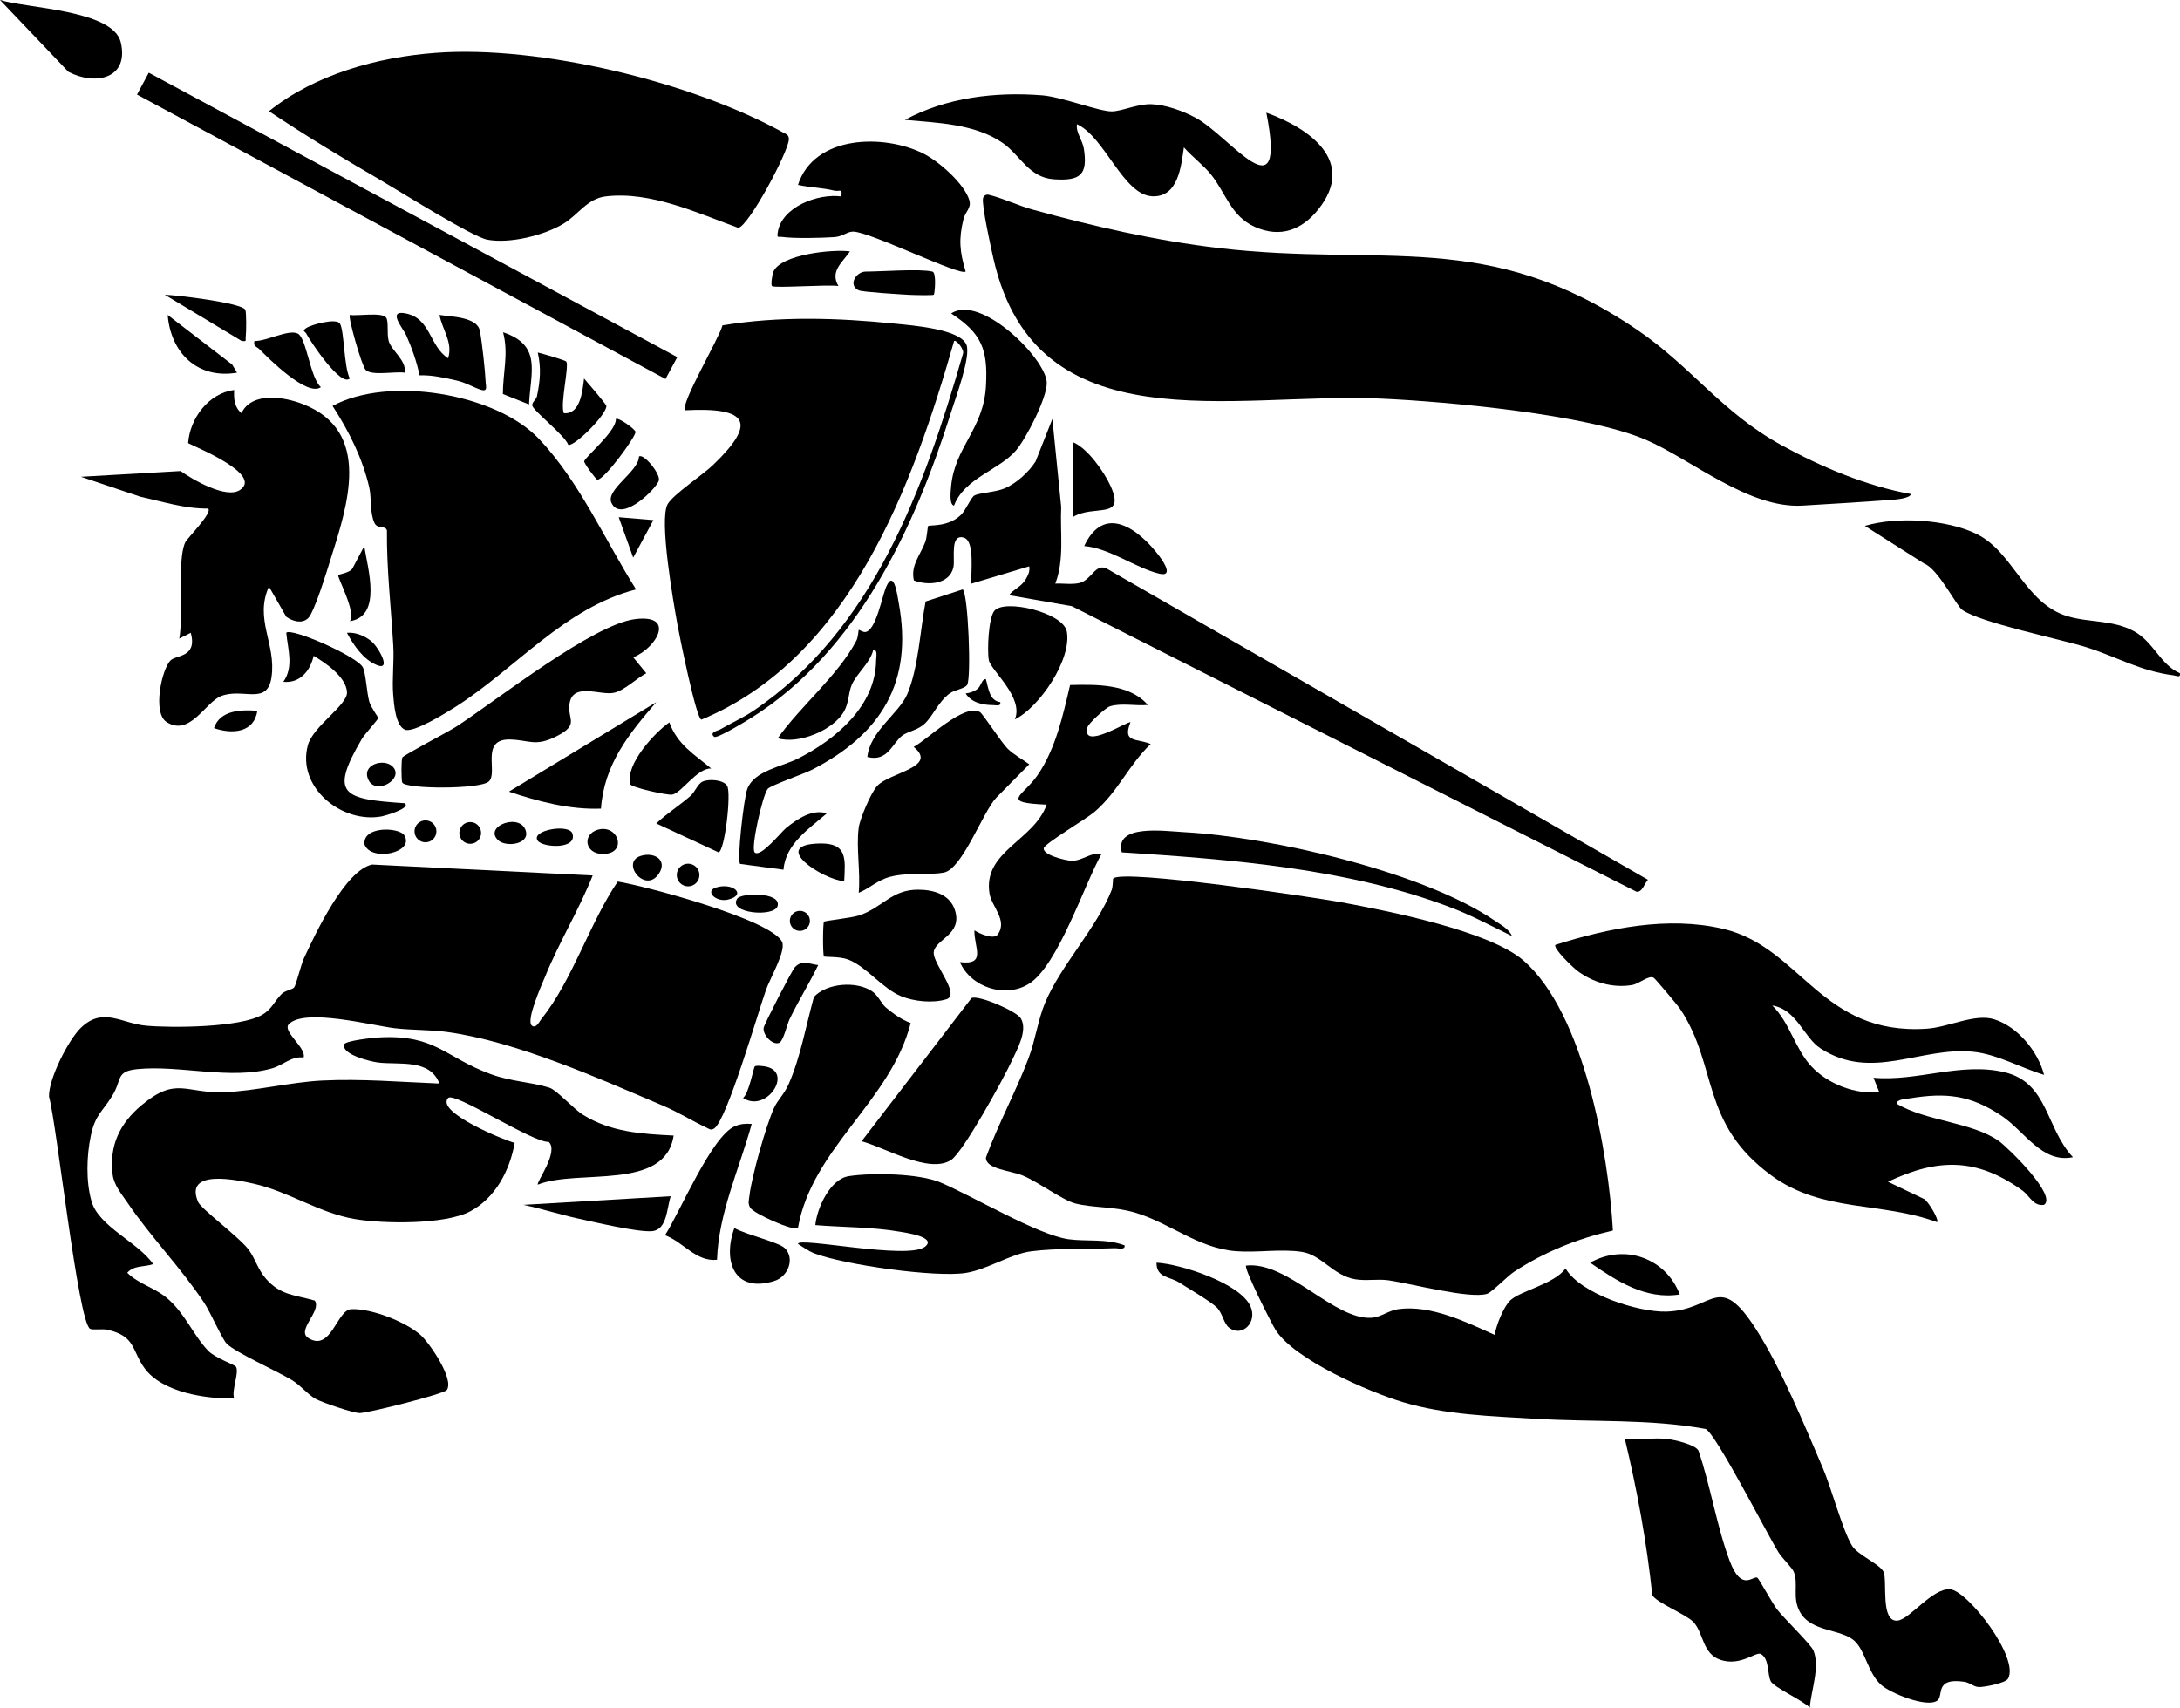 <?xml version="1.0" encoding="UTF-8"?>
<svg id="Layer_2" data-name="Layer 2" xmlns="http://www.w3.org/2000/svg" viewBox="0 0 859.68 673.5">
  <g id="Layer_1-2" data-name="Layer 1">
    <g>
      <path d="M636.04,485.32c-14.02,3.24-26.96,8.41-38.99,16.29-2.57,1.69-8.76,8.11-10.68,8.69-6.86,2.07-30.05-4.06-38.68-5.32-4.38-.64-8.86.31-13.26-.42-8.72-1.45-13.2-9.63-21.1-10.82-8.27-1.25-17.63.4-25.96-.26-14.91-1.18-25.74-10.99-39.57-15.15-8.55-2.58-16.41-1.83-23.7-3.66-5.02-1.26-14.76-8.56-20.85-11.06-4.71-1.93-14.66-2.51-14.44-7.08,4.87-13.36,11.77-25.86,16.79-39.16,2.73-7.22,3.69-15.09,6.56-21.93,6.14-14.68,20.43-29.6,26.24-44.46.52-1.32.41-4.3.6-4.49,3.75-3.79,79.4,7.41,90.23,9.43,18.17,3.38,58.18,11.23,71.63,22.99,23.94,20.95,33.45,76.01,35.19,106.42Z"/>
      <path d="M233.72,345.3c-5.44,13.66-13.25,26.28-18.77,39.92-1.23,3.03-7.75,17.38-5.16,19.33,1.62,1.22,2.95-1.69,3.67-2.59,12.34-15.41,19.1-38.05,30.15-54.27,11.13,1.82,60.72,15.02,64.81,23.84,1.6,3.46-4.72,14.29-6.31,18.76-3.09,8.67-15.48,51.62-20.5,54.8-1.36.86-1.91.16-3.08-.38-5.4-2.52-10.93-5.99-16.68-8.44-25.77-10.99-58.44-25.62-85.85-29.29-6.25-.84-13.71-.67-20.23-1.43-8.93-1.04-35.61-8.07-41.87-1.61-2.73,2.82,7.11,9.43,5.81,13.15-4.75-.63-8.08,3.02-12.3,4.24-16.37,4.74-36.5-1.34-53.25.34-8.69.87-5.9,4.11-9.93,10.58s-6.64,7.38-8.39,15.55c-1.7,7.96-2.01,18.22.27,26.07,2.89,9.96,18.35,16.06,24.3,24.71-3.34,1.19-7.63.37-10.23,3.41,4.43,4.39,10.45,5.74,15.34,9.71,7.3,5.93,10.74,15.01,16.57,21.05,2.68,2.79,10.39,5.48,10.91,6.22,1.52,2.16-1.83,9.42-.65,12.59-11.13.2-28.38-2.33-35.36-11.96-5.13-7.07-3.42-12.52-14.51-15.13-2.1-.49-5.97.21-6.99-.42-4.72-2.89-13.13-80.75-16.16-91.54-.23-6.86,7.63-22.48,12.7-27.28,8.65-8.2,15.91-1.57,25.56-.7,10.36.94,37.16.75,45.82-4.3,3.94-2.3,4.77-5.4,7.71-8.25,1.4-1.36,4.18-1.67,4.88-2.53.77-.94,2.66-8.91,3.87-11.52,4.4-9.52,16.27-34.81,26.9-36.95l86.95,4.31Z"/>
      <path d="M753.62,194.87c-.52,1.7-5.89,2.14-7.42,2.25-11.63.88-23.82,1.6-35.36,2.29-21.27,1.27-43.83-18.21-61.79-25.95-23.39-10.09-78.17-15.06-104.59-16.25-58.14-2.62-135.67,18.88-152.62-54.86-.94-4.08-4.81-21.56-4.17-24.22.2-.84,1.09-1.58,2.29-1.3,4.92,1.14,11.71,4.29,17.06,5.77,24.07,6.66,48.8,12.32,73.68,15.24,64.88,7.61,105.86-7.95,164.96,32.27,21.37,14.54,33.35,32.61,57.03,45.56,15.57,8.52,33.37,16.05,50.92,19.19Z"/>
      <path d="M589.43,526.49c.52-3.61,3.59-11.35,6.24-13.71,4.35-3.87,17.25-6.35,21.71-12.49,5.93,10.08,28.65,17.29,39.71,17.01,18.84-.48,20.51-16.26,35.44,7.01,9.84,15.34,18.99,37.62,26.28,54.65,3.41,7.97,7.82,24.64,11.52,30.66,2.32,3.78,11.03,7.24,12.45,10.35,1.58,3.46-1.39,19.89,5.52,19.2,4.78-.48,13.68-12.8,20.64-12.37s27.67,27.24,22.89,35.33c-.99,1.69-9.43,3.34-11.48,3.25s-3.59-1.76-5.7-2.07c-11.99-1.77-8.03,5.49-10.69,7.42-4.07,2.96-18.66-2.95-22.3-6.35-5.1-4.75-6.08-13.2-10.25-17.11-5.33-4.99-17.03-3.38-21.59-11.47-3.18-5.63-.51-11.02-2.42-15.81-.68-1.7-4.63-5.46-6.01-7.67-4.67-7.5-24.58-46.66-28.77-48.73-21.96-4.01-44.5-2.67-66.69-3.99-17.61-1.05-35.76-1.53-52.7-6.59-13.53-4.04-42.68-16.75-50.18-28.44-1.61-2.51-12.7-24.49-11.65-25.42,16.44-1.84,34.71,21.64,49.58,20.58,3.56-.25,6.62-2.86,10.37-3.39,12.72-1.8,26.78,5.03,38.08,10.15Z"/>
      <path d="M265.65,447.86c-3.33,22.12-37.64,13.02-53.58,19.37-.68-.86,8.47-13.04,4.31-16.87-6,.52-37.27-19.94-39.66-17.31-5.09,5.58,22.4,16.77,26.24,17.71-1.9,10.8-7.54,21.65-17.46,26.97-9.96,5.34-34.36,5.01-45.7,3.05-14.12-2.44-25.87-10.8-39.67-13.91-6.69-1.51-27.67-5.99-22.01,7.19,1.2,2.78,16.32,13.95,19.92,18.83,2.73,3.69,3.57,7.7,6.81,11.43,5.78,6.64,11.39,6.33,19.28,8.64,2.84,4.09-7.41,11.7-2.53,14.77,8.92,5.62,11.29-11.1,16.83-11.38,7.85-.4,21.47,4.9,27.43,10.18,3.42,3.03,13.33,17.35,10.36,21.68-1.06,1.55-30.78,9.05-34.35,9.11-2.48.04-14.85-4.2-17.27-5.51-3.24-1.76-5.87-5.31-9.56-7.54-5.77-3.5-22.08-10.78-25.61-14.29-1.85-1.84-6.47-12.48-8.92-16.16-9.18-13.8-21.09-26-30.17-39.36-2.35-3.45-5.41-7.03-5.92-11.17-1.42-11.52,2.82-20.22,11.41-27.4,13.69-11.43,17.12-4.62,32.5-5.13,12.22-.4,26.06-3.96,38.72-4.59,15.41-.76,30.87.57,46.22,1.18-3.76-9.88-15.91-7.27-24.18-8.29-2.92-.36-14.31-3.09-13.43-7.07.34-1.55,11.63-2.73,14.26-2.85,22.05-1.06,25.51,7.88,43.6,14.51,8.04,2.95,16.21,3.14,23.15,5.35,2.9.92,9.42,8.31,13.25,10.69,11,6.83,23.05,7.54,35.72,8.18Z"/>
      <path d="M281.62,290.59c-2.11-1.77,1.59-2.45,2.24-2.83,4.34-2.52,8.99-4.57,13.18-7.39,47.43-31.86,67.48-88.15,82.7-140.82.71-1.66-2.72-5.67-3.48-5.08-16.3,56.86-40.81,124.9-99.67,149.36-2.06-.35-8.65-33.06-9.44-37.47-1.57-8.79-7.35-41.45-3.84-47.57,2.15-3.76,13.82-11.52,17.76-15.29,17.57-16.8,14.08-22.98-10.86-21.69-2.2-2.09,13.61-28.78,14.69-33.48,22.07-3.71,45.62-2.99,67.95-.69,6.61.68,25.58,2.05,28.24,8.27,1.91,4.46-4.19,20.81-5.98,26.5-14.37,45.71-36.91,94.37-78.79,120.68-1.94,1.22-13.64,8.41-14.72,7.5Z"/>
      <path d="M171.93,20.84c41.04-3.01,100.6,11.4,136.72,31.33,1.32.73,2.54.96,2.43,2.87-.3,5.1-15.8,34.05-19.92,34.83-16.21-5.89-34.62-14.54-52.32-12.41-7.29.88-10.84,7.25-16.61,10.75-7.68,4.66-21.21,7.97-30.06,6.32-5.96-1.11-34.86-19.3-42.43-23.69-14.77-8.56-29.47-17.5-43.68-26.98,18.24-14.56,42.74-21.32,65.87-23.02Z"/>
      <path d="M806.06,423.92c-8.98-2.67-18.49-8.15-27.94-9.1-20.79-2.1-40.01,11.79-60.23-1.34-6.62-4.3-9.38-15.42-19-16.9,6.95,6.78,8.88,16.95,15.37,23.95s17.32,11.16,26.82,10.22l-2.28-5.68c17.35,1.56,34.54-6.27,51.74-2.16s16.13,22.05,26.92,33.49c-12.16,2.58-19.12-10.3-28.14-16.32-12.2-8.15-21.74-9.24-36.12-6.9-1.33.22-5.31.35-5.27,2.11,11.36,6.9,30.1,7.3,40.46,14.84,3.34,2.43,22.97,21.45,17.67,25.06-4.2.7-5.73-3.63-8.57-5.67-17.91-12.9-33.25-12.78-52.98-3.43l14.26,6.81c1.57.85,6.03,8.21,5.11,9.13-22.24-8.19-45.37-3.74-65.35-18.42-28.13-20.67-20.93-42.91-35.89-65.56-.94-1.42-9.8-11.96-10.48-12.39-1.92-1.21-5.69,2.37-8.62,2.85-7.7,1.26-15.42-1.05-21.57-5.65-1.46-1.09-9.73-8.93-8.58-10.22,20.89-6.58,44.35-11.4,66.14-6.29,30.81,7.23,38.44,42.23,80.41,39.37,8.44-.58,18.84-6.07,26.44-3.71,9.28,2.89,17.3,12.69,19.69,21.89Z"/>
      <path d="M250.82,232.46c-28.12,7.25-47.22,30.96-70.79,46.07-3.63,2.33-17.04,10.71-20.37,9.25-3.66-1.6-4.29-9.84-4.6-13.72-.5-6.33.41-13.06.03-19.41-.88-15.04-2.64-30.24-2.5-45.43-.6-2.21-3.66-.34-4.91-2.96-1.89-3.96-1.12-9.89-2.05-13.95-2.66-11.59-8.05-22.28-14.49-32.21,21.95-11.92,64.33-5.08,81.5,13.1,16.01,16.96,25.85,39.73,38.18,59.26Z"/>
      <path d="M92.35,153.83c-.21,3.4.08,6.81,2.86,9.1,4.16-8.51,16.76-6.45,24.14-3.59,27.61,10.69,17.69,40.08,10.94,61.47-1.35,4.29-6.37,20.84-8.84,23.07-2.5,2.25-6.1,1.12-8.55-.61l-6.85-11.93c-5.83,13.02,2.96,22.59,1.02,35.78-1.67,11.31-11.28,4.02-19.93,7.43-6.16,2.43-12.28,16.11-21.46,10.22-5.56-3.57-1.98-20.52,1.48-24.22,2.17-2.32,10.74-1.04,8.08-10.98l-4.54,2.28c1.69-8.71-.94-31.54,2.41-38.04.89-1.73,10.82-11.62,8.97-13.24-9.07.14-17.9-2.74-26.7-4.65l-23.46-7.88,39.31-2.26c4.66,3.34,18.02,11.15,23.45,7.44,8.97-6.13-17.27-16.76-20.49-18.44.66-9.72,8.08-19.74,18.15-20.95Z"/>
      <path d="M416.15,230.18c3.08-.15,6.43.45,9.45-.23,4.84-1.09,6.24-7.82,10.72-5.76l213.55,122.8c-1.28,1.28-2.32,5.23-4.6,4.67l-222.61-112.59-24.75-4.33c1.86-2.47,4.92-3.29,6.68-6.42.91-1.62,1.59-3.03,1.29-4.96l-22.79,6.83c-.38-3.76,1.51-16.79-2.97-18.13-5.65-1.69-3.43,8.38-4.13,11.62-1.48,6.85-10.06,7.37-15.59,5.25-1.41-5.88,2.58-10.08,4.49-15.2.67-1.78.89-6.06,1.13-6.28.52-.49,8.08.55,13.11-4.57,1.72-1.75,3.85-6.75,5.1-7.44,1.93-1.08,8.29-1.28,11.99-2.84,4.52-1.9,9.56-6.47,12.17-10.63l6.61-16.74,3.48,34.71c-.48,10.11,1.36,20.58-2.33,30.24Z"/>
      <path d="M499.38,44.44c16.98,6.12,35.63,19.17,20.49,38.14-6.47,8.11-14.98,11.4-25.07,6.88-9.35-4.19-11.37-13.24-17.13-20.49-3.04-3.83-7.54-7.12-10.8-10.86-1.1,7.48-2.21,19.71-12.44,19.3-11.52-.46-18.76-23.46-29.74-28.42-.5,3.35,2.2,6.14,2.75,9.78,1.55,10.25-1.47,12.65-11.92,11.93-9.77-.67-13.23-9.5-19.98-14.23-10.9-7.66-25.97-8.03-38.7-9.19,16.35-8.84,35.73-11.14,54.15-9.67,7.8.62,22.42,6.36,27.39,6.33,4.07-.03,10.16-3.03,15.77-2.83s12.42,2.67,17.48,5.42c13.53,7.34,35.92,39.29,27.75-2.08Z"/>
      <path d="M452.63,278.04c-4.68.46-10.4-.86-14.88.52-1.76.54-8.48,6.73-8.89,8.23-2.62,9.52,16.26-2.69,16.93-1.9-3.27,8.18,2.33,6.21,7.99,8.54-8.77,8.35-12.82,18.81-22.2,26.81-3.18,2.72-19.56,12.4-19.96,14.25-.59,2.74,8.83,4.96,10.93,5.01,4.19.1,7.68-3.5,11.86-2.76-6.9,12.25-17.16,43.97-28.57,51.22-9.38,5.96-23,1.43-27.3-8.49,10.62,1.28,5.58-5.75,5.71-12.54,1.93,1.25,7.64,3.85,9.24,1.61,3.96-5.57-2.46-10.99-3.28-16.14-2.67-16.67,17.52-20.8,22.53-35.05-18.7-.83-9.36-3.24-3.61-11.58,7.14-10.37,10.02-23.47,12.85-35.59,10.29-.25,23.36-.54,30.67,7.85Z"/>
      <path d="M657.28,567.52c2.85.3,11.09,2.14,12.5,4.6,4.68,13.65,7.31,30.24,12.32,43.52,4.75,12.6,9.3,5.51,10.95,6.66.6.42,6.02,10.25,7.65,12.36,2.87,3.72,13.41,13.83,14.43,16.34,2.65,6.5-.95,15.69-1.43,22.5-2.64-2.74-13.96-7.94-15.34-10.29-1.49-2.53-.48-9.02-4.02-10.88-1.89-.99-8.03,4.97-15.91,2.31-7.2-2.43-6.59-10.7-10.69-14.95-2.99-3.1-14.77-7.68-16.16-10.62-2.21-20.75-5.95-41.31-10.82-61.55,5.33.4,11.3-.55,16.53,0Z"/>
      <path d="M349.28,397.31c2.74,2.32,6.42,4.98,9.85,6.17-7.91,30.97-38.89,49.23-44.46,80.85-1.46,1.46-17.36-5.62-18.82-7.99-1.04-1.7-.5-3.06-.3-4.81.85-7.44,6.58-27.89,9.77-34.73,1.34-2.89,3.93-5.26,5.66-9.16,4.65-10.47,6.92-23.39,9.99-34.46,5.18-5.52,16.69-6.28,22.78-2.31,2.56,1.67,3.82,4.99,5.53,6.44Z"/>
      <path d="M338.62,326.49c.48-3.57,4.82-13.9,7.35-16.58,5-5.3,24.16-7.35,14.33-15.33,5.54-2.97,20.1-17.48,26.19-13.7,1.12.7,8.4,11.92,10.8,14.32s5.81,4.2,8.6,6.23l-13.02,13.19c-5.31,5.64-13.38,28.14-20.64,29.51-6.09,1.15-14.14-.15-21.13,1.67-5.14,1.34-7.93,4.45-12.47,6.33.77-8.05-1.05-17.84,0-25.64Z"/>
      <path d="M443.5,491.18c.27,1.98-2.59,1.07-3.97,1.12-10.3.39-22.93-.07-32.98,1.24-8.09,1.05-17.15,7.16-25.69,8.51-11.98,1.89-48.02-3.23-59.68-7.7-2.27-.87-4.48-2.46-6.52-3.75.1-2.87,43.48,6.44,50.14,1.1,4.79-3.85-7.96-5.56-9.97-5.91-10.67-1.87-22.47-1.72-33.31-2.6.69-6.82,5.84-18.16,13.17-19.3,9.18-1.43,27.75-1.09,36.16,2.47,12.76,5.4,38.55,20.77,50.54,22.41,7.02.96,15-.32,22.1,2.42Z"/>
      <path d="M380.8,107.1c-2.08,1.91-37.17-15.46-44.22-15.75-2.48-.1-4.11,1.94-7.57,2.17-5.17.34-15.78.6-20.63-.08-1.51-.21-2.03.62-1.69-1.7,1.49-10.22,15.97-15.51,25.09-14.26.56-3.43-.84-1.83-2.77-2.3-4.69-1.15-9.62-1.23-14.33-2.26,6.35-19.67,33.79-20.18,49.43-12.37,6.07,3.03,16.19,11.87,18.14,18.42.9,3.02-1.55,4.47-2.28,7.38-1.99,7.97-1.52,12.9.83,20.76Z"/>
      <path d="M158.64,308.66c-.43-.69-.43-9.2.03-9.91.66-1.04,18.1-10.1,21.38-12.24,15.97-10.44,53.78-40.31,70.51-42.34,15.97-1.94,8.48,11.29-.84,15.09l5.14,6.28c-3.85,1.98-8.69,6.87-12.84,7.72-5.39,1.1-16.17-4.29-17.43,4.3-.92,6.26,4.12,8.19-5.25,12.89-8.24,4.14-10.55,1.44-18.08,1.21-12.19-.38-4.61,13.24-8.56,16.61-3.6,3.07-32.44,3-34.06.4Z"/>
      <rect x="155.67" y="-29.26" width="9.8" height="236.69" transform="translate(6.01 188.25) rotate(-61.71)"/>
      <path d="M339.76,450.12l43.34-56.46c2.61-1.38,17.71,5.1,19.44,7.96,2.89,4.79-1.46,12.24-3.65,17.01-3.05,6.64-19.08,35.79-23.82,38.87-8.69,5.64-26.1-4.96-35.3-7.38Z"/>
      <path d="M859.65,265.53c.31,1.94-1.35.98-2.52.83-13.34-1.72-22.54-7.39-34.5-11.12-10.6-3.3-41.61-9.63-48.84-14.71-2.29-1.61-9.59-16.3-15.05-18.29l-23.34-14.83c12.57-3.76,32.25-2.6,44.09,3.2,14.52,7.11,18.95,27.42,35.92,32.47,8.5,2.53,17.72,1.34,26.07,5.85,7.83,4.23,10.39,13.24,18.18,16.6Z"/>
      <path d="M297.58,336.17c2.25,2.32,10.51-8.1,12.52-9.7,4.33-3.44,10.16-7.51,15.97-5.69-7,6.07-16.34,12.1-17.1,22.24l-17.1-2.28c-1.35-1.3,1.46-26.08,2.84-29.65,2.78-7.17,13.72-8.73,20-11.92,14.85-7.54,30.64-20.75,30.78-38.76.01-1.31.76-4.3-1.15-4-1.19,5.03-6.65,9.37-8.48,13.75-1.38,3.31-1,6.92-3.1,10.57-4.17,7.26-17.95,12.96-26.05,10.43,8.94-12.66,23.94-24.9,31.02-38.53.71-1.37.77-4.07.92-4.22.1-.1,1.73,1.02,2.67.85,4.19-.78,6.45-13.94,8.2-17.93,3.03-6.91,4.34,3.47,4.89,6.46,5.79,31.39-6.99,51.79-34.15,65.77-3.23,1.66-16.34,6.17-17.51,7.57-1.99,2.38-6.79,23.36-5.15,25.04Z"/>
      <path d="M324.93,377.21c-.49-.48-.47-13.2.02-13.67s10.77-1.44,13.99-2.54c9.13-3.11,12.64-10.1,23.05-10.1,6.14,0,12.69,1.81,14.65,8.27,2.91,9.55-7.9,11.25-8.42,16.37-.46,4.55,10.77,16.78,4.98,18.57-5.26,1.63-12.74.89-17.81-1.19-7.51-3.08-13.64-11.65-20.88-14.46-3.38-1.31-9.24-.91-9.58-1.25Z"/>
      <path d="M376.23,199.41c-2-.3-1.29-6.01-1.17-7.44,1.37-15.78,12.82-22.5,13.76-39.8.78-14.29-1.62-20.65-13.72-28.54,11.53-7.81,37.44,17.83,37.69,27.31.16,5.89-8.1,21.99-12.14,26.72-6.57,7.7-20.31,10.88-24.43,21.74Z"/>
      <path d="M159.61,316.81c2.64,1.99-8.03,4.98-9.06,5.17-15.8,2.94-33.56-11.44-29.16-28.01,2.01-7.59,15.68-15.81,15.45-20.94-.28-6-8.48-11.61-13.14-14.35-1.4,5.91-5.34,10.86-11.96,10.24,4.18-5.99,1.76-12.76,1.15-19.36,2-2.11,28.09,9.36,30.21,13.67,1.2,2.44,1.49,9.77,2.51,13.45.65,2.34,3.55,6.14,3.55,6.51,0,.52-5.45,6.52-6.42,8.17-13.14,22.29-7.25,23.8,16.89,25.44Z"/>
      <path d="M342.04,298.56c.96-10.08,12.5-17.23,15.72-24.73,4.46-10.42,5.09-25.44,7.26-36.61l14.63-4.75c2.15,1.65,3.44,34.85,1.75,37.63-.96,1.58-4.97,1.97-6.88,3.38-4.57,3.38-6.38,8.6-9.79,11.87-2.83,2.7-6.67,3.07-8.92,4.76-3.95,2.94-5.66,10.51-13.76,8.45Z"/>
      <path d="M596.29,369.21c-7.86-3.8-15.46-7.95-23.66-11.1-40.51-15.56-87.23-19.18-130.26-21.94-2.98-11.26,16.88-8.38,24.51-7.97,34.25,1.86,94.07,15.52,122.48,34.85,2.52,1.71,5.56,3.26,6.94,6.16Z"/>
      <path d="M400.2,283.75c3.69-8.65-9.48-19.34-10.25-23.39-.7-3.66-.17-16.61,2.17-19.44,4-4.84,27.12.67,28.56,8.09,2.11,10.86-10.65,29.87-20.48,34.73Z"/>
      <path d="M296.43,443.3c-4.85,17.68-13.04,35.02-13.68,53.56-8.23.9-13.33-7.04-20.51-9.68,5.85-8.94,18.36-39.19,27.64-43.03,2.19-.9,4.22-1.06,6.54-.86Z"/>
      <path d="M0,0c10.59,3.31,44.68,3.9,47.64,16.75,3.33,14.44-10.26,17.07-20.68,11.56L0,0Z"/>
      <path d="M258.81,276.93c-10.89,12.55-20.58,24.62-21.82,41.99-12.26.49-24.82-2.84-36.31-6.69l58.14-35.3Z"/>
      <path d="M176.71,141.3c1.98-6.21-2.3-11.24-3.4-17.09,4.64.7,14.89.77,15.93,6.29.91,4.82,2.06,15.53,2.3,20.51.06,1.22.82,3.48-1.65,2.79-2.96-.83-5.94-2.86-9.94-3.75-4.81-1.07-9.53-2.18-14.51-2.02-1.11-5.43-3.03-10.77-5.26-15.83-1.11-2.53-7.55-9.89-.51-8.66,10.32,1.81,9.5,12.93,17.04,17.76Z"/>
      <path d="M223.31,142.59c1.21,1.88-2.47,16.59-.98,20.36,6.49.66,7.4-8.72,7.99-13.67,1.27,1.47,8.73,10.11,8.79,10.81.28,3.25-12.43,15.98-14.99,15.38-1.3-3.71-13.89-13.5-14.22-15.52-.2-1.25,1.58-2.41,1.83-3.59,1.3-6.24,1.73-11.04.34-17.33,1.73.4,10.92,3.07,11.24,3.57Z"/>
      <path d="M280.47,303.11c-5.48-.33-11.88,9.82-15.45,10.3-2.04.27-16.25-2.84-16.55-4.19-1.79-7.8,9.49-20.09,15.47-24.31,3.23,8.81,9.76,12.53,16.53,18.2Z"/>
      <path d="M264.5,471.8c-1.57,4.54-1.35,13.28-7.39,13.78-5.67.47-22.77-3.59-29.3-5.02-7.2-1.57-14.23-3.87-21.44-5.36l58.14-3.4Z"/>
      <path d="M258.81,324.77c4.17-3.99,9.22-7.1,13.56-10.93,1.67-1.48,2.75-4.67,4.69-5.57,2.51-1.16,8.27-.73,9.69,1.68,1.73,2.93-1,26.08-3.43,26.2l-24.52-11.38Z"/>
      <path d="M289.61,484.33c3.88,2.41,17.58,5.6,19.92,7.99,4.03,4.11,1.24,11.22-4.16,12.9-15.93,4.99-20.47-7.99-15.76-20.89Z"/>
      <path d="M456.06,498.01c9.55.5,32.86,8.06,37.02,17.11,2.98,6.48-3.41,12.51-8.45,8.47-2.12-1.7-2.46-5.51-4.71-7.84-2.22-2.29-11.62-7.81-15.07-10.01-3.5-2.23-8.84-1.77-8.79-7.73Z"/>
      <path d="M159.61,146.99c-3.75-.61-13,1.37-15.42-1.1-1.53-1.56-7.04-20.87-6.24-21.68,3.08.49,12.8-1.18,14.33,1.06,1.08,1.58.18,6.39,1.01,9.25,1.12,3.85,7.07,7.59,6.32,12.48Z"/>
      <path d="M662.41,510.53c-13.49,2.16-24.9-5.29-35.34-12.52,13.66-7.66,29.86-1.77,35.34,12.52Z"/>
      <path d="M422.99,203.98v-29.63c5.83,2.27,12.51,11.85,15.02,17.46,6.01,13.46-6.73,6.95-15.02,12.17Z"/>
      <path d="M304.41,112.81c-.46-.47.06-4.48.59-5.68,3.04-6.85,23.42-8.9,30.19-7.98-2.99,4.38-8,7.81-4.56,13.66-3.57-.7-25.31.94-26.22,0Z"/>
      <path d="M427.55,215.36c7.93-16.95,21.56-6.69,29.64,4,1.9,2.51,5.53,8.22-.03,6.9-9.19-2.19-19.56-10.05-29.61-10.9Z"/>
      <path d="M126.55,152.69c-5.43,3.95-20.56-11.24-24.3-15.01-1-1-2.49-.97-1.91-3.2,4.5.23,13.44-4.74,17.1-2.91,3.44,1.72,4.85,17.5,9.12,21.13Z"/>
      <path d="M367.69,107.11c1.72.42.9,8.78.57,9.12s-8.11.14-9.75.05c-3.3-.18-18.48-1.11-19.89-1.77-4.31-2.02-1.1-7.4,2.84-7.4,6.23,0,21.37-1.18,26.22,0Z"/>
      <path d="M322.65,380.63c-3.49,7.22-7.74,14-11.24,21.24-1.11,2.31-2.51,8.96-4.24,9.49-2.74.85-6.41-3.27-6.03-5.96.19-1.35,11.19-22.78,12.33-23.94,3-3.05,5.54-1.23,9.17-.84Z"/>
      <path d="M96.71,122.12c.51.83.42,8.98.2,10.66-.2,1.58.62,1.99-1.67,1.66l-30.25-18.19c4.69.12,30.06,3.16,31.72,5.88Z"/>
      <path d="M208.63,159.53l-10.32-4.12c0-8.49,2.33-15.89.07-24.37,15.42,5.14,10.84,15.7,10.24,28.48Z"/>
      <path d="M93.48,146.99c-15.61,2.64-26.16-7.84-27.35-22.78l25.43,19.58,1.92,3.2Z"/>
      <path d="M137.95,149.27c-3.56,3.55-15.74-14.9-17.14-17.64-.53-1.04-1.93-.99.04-2.3s11.73-3.96,13.17-1.76c1.77,2.71,1.57,17.28,3.93,21.7Z"/>
      <path d="M242.87,165.24c1-.72,7.67,4.04,7.75,5.11.14,1.84-12.69,19.43-15.15,18.82-.43-.11-5.23-6.43-5.09-7.25.28-1.61,12.82-11.97,12.48-16.68Z"/>
      <path d="M251.98,180.05c1.79-1.38,8.52,6.79,7.84,9.45-.78,3.06-14.96,17.15-18.73,8.75-2.3-5.13,10.86-12.36,10.88-18.2Z"/>
      <path d="M137.96,245c2.61-3.66-5.13-17.45-4.57-18.21.19-.26,5.03-.96,5.73-2.84l4.52-8.56c1.37,8.86,7.14,27.62-5.68,29.62Z"/>
      <path d="M332.91,347.57c-8.34-.58-29.78-14.47-9.68-14.9,10.97-.23,10.13,6.06,9.68,14.9Z"/>
      <path d="M293.02,433.03c2.31-1.72,4.14-12,4.64-12.43.61-.52,3.67-.11,4.78.17,10.22,2.53-.33,18.28-9.42,12.26Z"/>
      <path d="M159.46,329.48c4.16,6.79-12.97,10.54-15.69,3.64-.98-7.42,13.66-6.94,15.69-3.64Z"/>
      <polygon points="257.66 205.13 249.7 219.93 243.99 203.99 257.66 205.13"/>
      <path d="M101.47,280.34c-1.28,8.77-10.04,9.28-17.09,6.82,2.4-7.14,10.73-7.31,17.09-6.82Z"/>
      <path d="M235.69,327.26c8.22-2.41,11.97,9.55,2.03,9.55-7.13,0-8.17-7.74-2.03-9.55Z"/>
      <path d="M290.73,354.42c1.52-2.29,17.24-2.67,15.95,2.82-1.09,4.65-19.85,3.07-15.95-2.82Z"/>
      <path d="M252.77,337.54c5.29-1.6,10.59,1.7,7.05,7.05-5.4,8.15-15.33-4.55-7.05-7.05Z"/>
      <path d="M136.81,249.58c3.4-.32,7.14,1.23,9.7,3.39,2.82,2.38,8.05,11.77,2.09,9.33-5.36-2.19-9.12-7.79-11.8-12.72Z"/>
      <path d="M196.39,331.34c-5.83-5.6,9.04-10.99,11-3.5,1.36,5.22-7.95,6.42-11,3.5Z"/>
      <path d="M154.77,302.28c4.91,4.74-6.34,11.52-9.42,5.42s5.94-8.78,9.42-5.42Z"/>
      <path d="M212.07,331.6c-3.02-4.15,12.43-6.87,13.67-2.82,1.95,6.34-11.68,5.55-13.67,2.82Z"/>
      <circle cx="271.35" cy="345.11" r="4.47"/>
      <path d="M394.47,276.93c.31,1.8-1.6,1.18-2.87,1.17-3.96-.03-8.45-.89-10.8-4.59,1.54-.16,3.36-.77,4.56-1.72,1.8-1.43,1.58-3.75,3.4-3.98,1.02,3.41,1.31,8.57,5.71,9.12Z"/>
      <circle cx="167.78" cy="327.88" r="4.32"/>
      <circle cx="185.43" cy="328.51" r="4.29"/>
      <circle cx="315.43" cy="363.2" r="3.96"/>
      <path d="M282.36,350.04c6.65-2.1,12.32,2.89,4.74,4.76-4.72,1.16-9.33-3.31-4.74-4.76Z"/>
    </g>
  </g>
</svg>